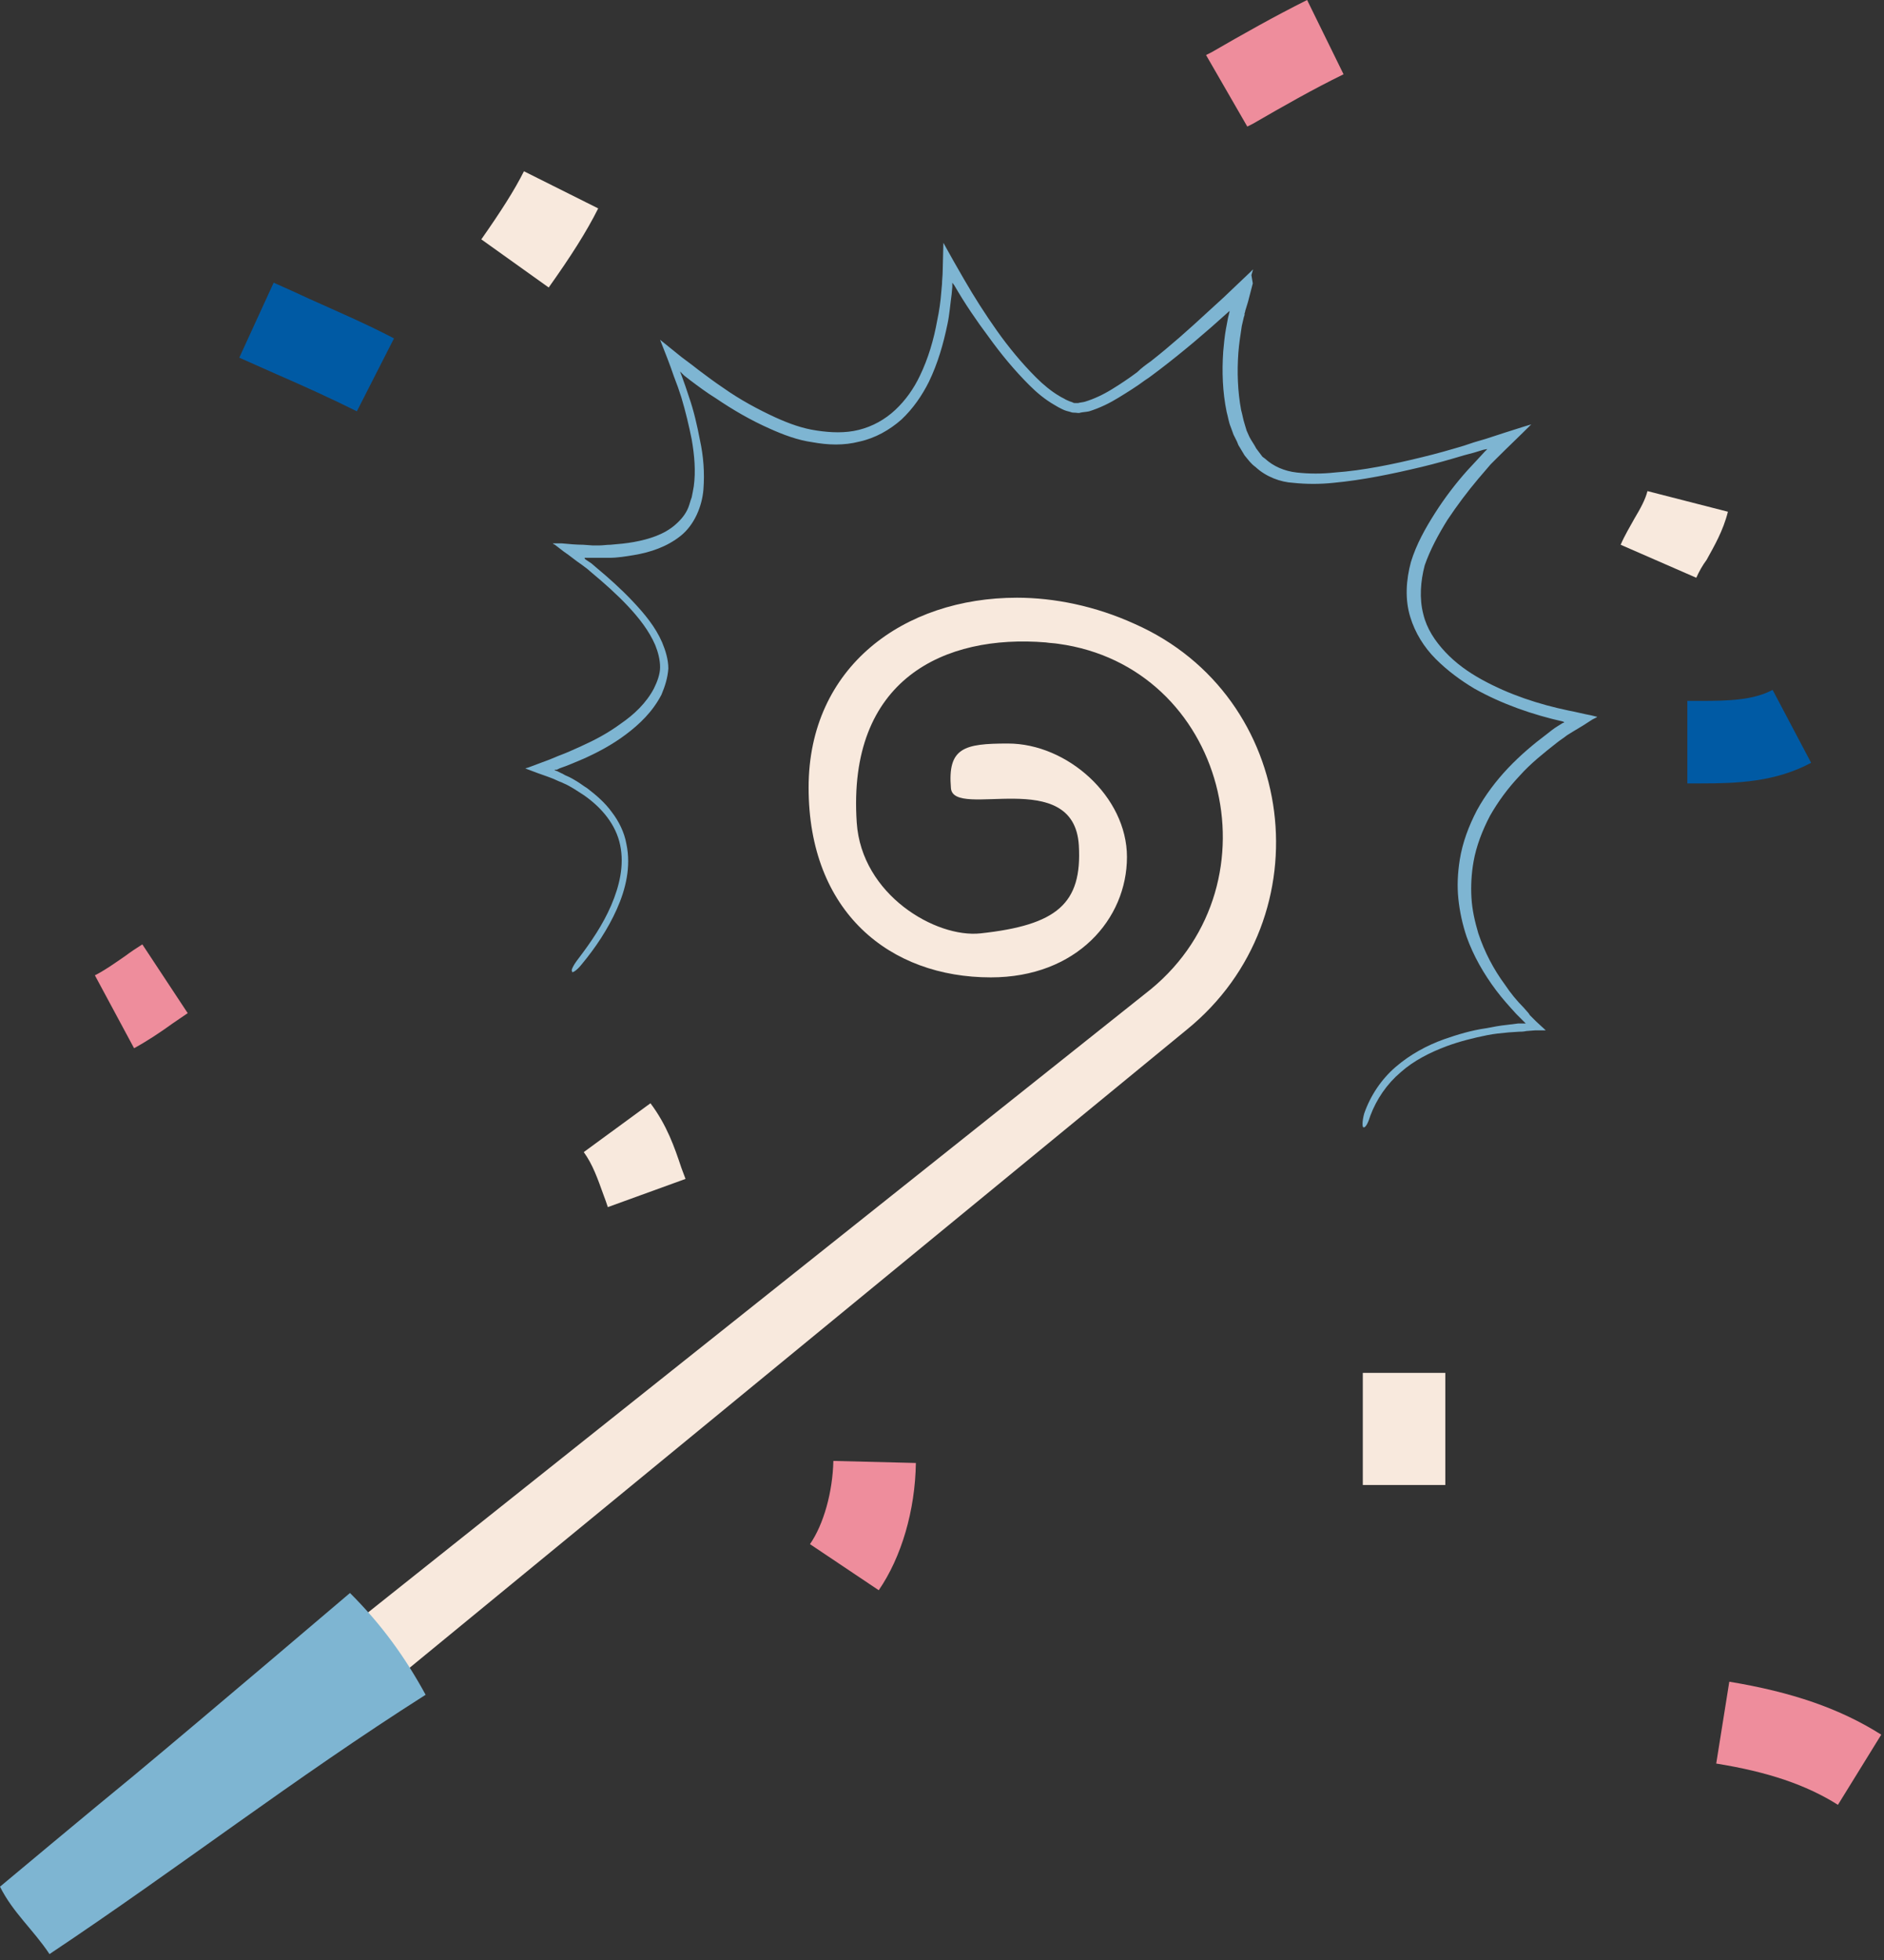 <svg width="274" height="285" viewBox="0 0 274 285" fill="none" xmlns="http://www.w3.org/2000/svg">
<rect x="0" y="0" width="274" height="285" fill="#333333" stroke="none"/>
<g clip-path="url(#clip0_2453_5104)">
<path d="M45.9 240.5L167.4 143.8C186.3 128.2 178.2 96.9 153.9 93.6C153.3 93.5 152.7 93.5 152.1 93.4C137.4 92.2 123.2 98.7 124.6 119.6C125.3 130.1 136.1 136.4 142.6 135.7C153.7 134.5 157.4 131.4 156.9 122.9C156.2 111.3 138.7 119.2 138.3 114.6C137.8 108.7 140.2 108.1 146.6 108.1C155.2 108.1 163.9 115.8 163.9 124.6C163.9 133.6 156.6 142.1 144.1 142.1C129.4 142.1 117.6 132.6 117.6 114.5C117.6 96.9 131.5 86.9 147.9 86.9C153.3 86.9 159.3 88.1 165 90.7C188.8 101.2 192.8 133.3 172.6 149.7L49.8 250.5" fill="#F8E9DD"/>
<path d="M50.9 231.6C55.5 236.2 58.9 240.9 61.9 246.4C42.7 258.6 26.1 271.5 7.2 284.1C4.8 280.5 1.9 278.1 0 274.3C0 274.3 13.4 263.1 19.4 258.2C30.1 249.3 50.9 231.6 50.9 231.6Z" fill="#7EB5D2"/>
<path d="M84.6 140.2C86.6 137.8 88.4 135.1 89.7 132.2C91 129.3 91.8 126 91.1 122.7C90.8 121 90 119.4 89 118.1C88 116.7 86.7 115.6 85.4 114.6C84.9 114.3 84.4 113.9 83.9 113.6C83.4 113.3 82.9 113 82.4 112.8C82.1 112.7 81.9 112.5 81.6 112.4L81 112.1L80.7 112C80.5 112 80.8 111.9 80.8 111.9H80.9C80.9 111.9 80.9 111.9 81 111.9L81.4 111.7C82.6 111.3 83.7 110.8 84.9 110.3C86.9 109.4 89 108.3 91 106.8C93 105.3 94.9 103.5 96.2 101C96.7 99.8 97.1 98.6 97.2 97.2C97.2 95.9 96.8 94.6 96.3 93.4C95.3 91.1 93.7 89.2 92 87.4C90.3 85.6 88.5 84 86.7 82.5L86 81.9L85.4 81.5L85.1 81.3L85 81.1H85.1H85.3H85.6H85.9H86.8C87.4 81.1 88 81.1 88.6 81.1C89.8 81.1 91 80.9 92.2 80.7C94.6 80.3 97 79.5 99 77.9C101 76.3 102.1 73.6 102.3 71.2C102.5 68.7 102.3 66.3 101.8 64C101.4 61.9 100.9 59.7 100.2 57.7L99.7 56.2L99.2 54.8L98.9 54L99.3 54.4L99.5 54.6L100.4 55.3C101.6 56.2 102.8 57.1 104.1 57.9C106.6 59.6 109.2 61.1 111.9 62.3C113.9 63.2 116 64 118.2 64.3C120.4 64.7 122.7 64.8 125 64.2C127.3 63.7 129.4 62.5 131.1 61C132.8 59.4 134.1 57.5 135.1 55.5C136.4 52.8 137.2 50 137.8 47.1C138.1 45.7 138.2 44.2 138.4 42.8L138.5 41.7V41.5V41.1C138.6 41.2 138.7 41.4 138.8 41.5C140.3 44.1 142 46.6 143.8 49C145.6 51.5 147.5 53.8 149.7 56C150.8 57.1 152 58.1 153.4 58.9C153.7 59.1 154.1 59.3 154.5 59.5C154.9 59.7 155.3 59.8 155.7 59.9C155.9 60 156.2 60 156.4 60C156.6 60 156.9 60.1 157.1 60C157.5 59.9 158 59.9 158.4 59.8C160 59.3 161.4 58.6 162.7 57.8C164 57 165.3 56.2 166.5 55.3C167.3 54.8 168 54.2 168.7 53.7C172.1 51.1 175.4 48.3 178.6 45.4L178.8 45.2V45.4L178.6 46.2C178.5 46.7 178.4 47.3 178.3 47.8C178.1 48.9 178 50 177.9 51.1C177.7 54 177.8 57 178.4 59.9C178.6 60.6 178.7 61.4 179 62.1L179.4 63.2L179.9 64.2L180.1 64.7L180.4 65.2L181 66.2C181.5 66.8 181.9 67.4 182.6 67.9C184.1 69.3 186.2 70.1 188.1 70.2C190 70.4 192 70.4 193.9 70.2C198.2 69.8 202.5 68.9 206.7 67.9C208.8 67.4 210.9 66.8 212.9 66.2L214.4 65.8L215.7 65.4L216.2 65.3H216.3L215.9 65.7L214.7 67L213.4 68.4C211.7 70.3 210.1 72.4 208.7 74.6C207.3 76.8 206 79.1 205.2 81.7C204.5 84.3 204.3 87.1 205.1 89.7C205.8 92 207.1 94.1 208.8 95.8C210.5 97.5 212.4 98.9 214.4 100.1C218.5 102.4 222.9 103.9 227.3 104.9L227.5 105L227.4 105.1H227.3L226.5 105.6C226 105.9 225.5 106.3 225 106.7C223 108.2 221.1 109.8 219.3 111.7C217.6 113.5 216 115.6 214.8 117.8C213.6 120.1 212.7 122.5 212.3 125C212 126.9 211.9 128.8 212.1 130.7C212.3 132.6 212.7 134.4 213.3 136.2C214.3 139 215.8 141.6 217.6 144C218.5 145.2 219.5 146.3 220.5 147.4L221.3 148.2L221.4 148.3L221.5 148.4L221.6 148.5L221.9 148.8C222 148.8 221.9 148.8 221.9 148.8H221.8H221.6H221.3H220.8L219.2 149C218.2 149.1 217.1 149.3 216.1 149.5C214 149.8 212 150.4 210 151.1C207.5 152 205.1 153.3 203 155.1C200.9 156.9 199.3 159.3 198.4 161.9C198.1 163 198.1 163.9 198.3 163.9C198.6 164 199 163.2 199.3 162.2C200.2 159.8 201.7 157.6 203.7 155.9C205.6 154.2 208 153 210.4 152.1C212.3 151.4 214.3 150.9 216.3 150.5C217.3 150.3 218.3 150.2 219.4 150.1L220.9 150C221.1 150 221.6 150 222 149.9L223.3 149.8H224.2H224.6H224.8L224.7 149.7L223.4 148.5L222.8 147.9L222.5 147.6L222.3 147.3L221.6 146.5C220.6 145.5 219.7 144.4 218.9 143.2C217.2 140.9 215.9 138.4 215 135.7C214.5 134 214.1 132.3 214 130.5C213.9 128.8 214 127 214.3 125.3C214.7 123 215.6 120.7 216.7 118.6C217.9 116.5 219.3 114.6 221 112.8C222.6 111 224.5 109.5 226.4 108C226.9 107.6 227.4 107.3 227.9 106.9L228.7 106.4C229.2 106.1 229.7 105.8 230.2 105.5L231.6 104.6L232 104.4L232.2 104.3L232.3 104.2H232.2L231.4 104C230.3 103.8 229.2 103.5 228.1 103.3C223.8 102.4 219.5 101 215.5 98.8C213.5 97.7 211.7 96.4 210.2 94.8C208.7 93.2 207.5 91.4 207 89.3C206.4 87 206.6 84.5 207.2 82.2C208 79.9 209.2 77.7 210.5 75.6C211.9 73.5 213.4 71.5 215 69.6L216.2 68.2L216.8 67.5L217.1 67.2L217.3 67L217.6 66.7C219.3 65 221 63.4 222.7 61.7C222.4 61.8 222 61.9 221.7 62C219.8 62.6 217.9 63.2 216.1 63.8L214.4 64.3L212.9 64.8C210.9 65.4 208.8 66 206.7 66.5C202.6 67.5 198.3 68.4 194.1 68.7C192.3 68.9 190.4 68.9 188.6 68.7C186.8 68.5 185.2 67.8 184 66.7L183.6 66.4L183.3 66C183.1 65.7 182.9 65.5 182.7 65.2C182.4 64.6 182 64.1 181.7 63.5L181.3 62.6L181 61.6C180.8 61 180.7 60.3 180.5 59.6C180 56.9 179.9 54.1 180.1 51.3C180.2 50 180.4 48.7 180.6 47.4C180.7 47 180.8 46.5 180.9 46.1L181 45.8V45.6C181 45.5 181.1 45.4 181.1 45.2L181.5 43.9L182.2 41.2L182 40L182.2 39.3C182.2 39.3 182.3 39.2 182.2 39.2L182.1 39.3L181.9 39.5L177.9 43.3L175.6 45.4C172.9 47.9 170.2 50.3 167.4 52.5C166.7 53 166 53.5 165.4 54.1C164.2 55 163 55.8 161.7 56.6C160.4 57.4 159.1 58 157.8 58.4C157.5 58.5 157.1 58.5 156.8 58.6C156.6 58.6 156.5 58.6 156.4 58.6C156.3 58.6 156.1 58.6 156 58.5C155.7 58.4 155.4 58.3 155 58.1C154.7 57.9 154.4 57.8 154.1 57.6C152.9 56.9 151.7 55.9 150.7 54.9C148.6 52.8 146.7 50.5 145 48.1C143.3 45.7 141.7 43.2 140.2 40.6C139.2 38.9 138.2 37.1 137.2 35.3L137.1 39.4C137.1 40 137 40.8 137 41.3L136.9 42.4C136.8 43.8 136.6 45.2 136.3 46.6C135.8 49.4 135 52.1 133.8 54.6C132.9 56.5 131.7 58.2 130.2 59.6C128.7 61 126.9 62 124.9 62.5C122.9 63 120.8 62.9 118.8 62.6C116.7 62.3 114.8 61.6 112.8 60.7C110.2 59.5 107.6 58.1 105.2 56.4C104 55.6 102.8 54.7 101.6 53.8L100.7 53.1L99.1 51.9L96 49.4C96.7 51.2 97.4 52.9 98 54.7L98.6 56.3L99.1 57.8C99.7 59.8 100.2 61.9 100.6 63.9C101 66.2 101.2 68.5 100.9 70.7C100.8 71.3 100.7 71.8 100.6 72.3C100.4 72.8 100.3 73.3 100.1 73.8C99.7 74.8 99 75.6 98.2 76.3C96.6 77.7 94.4 78.4 92.2 78.8C91.1 79 90 79.1 88.8 79.2C88.2 79.2 87.7 79.3 87.1 79.3H86.2L84.8 79.2C83.8 79.2 82.8 79.1 81.7 79H80.9H80.5H80.4L80.5 79.1L80.7 79.2L82 80.2C82.9 80.8 83.7 81.5 84.6 82.1L85.4 82.7L86.1 83.3C87.9 84.8 89.7 86.4 91.3 88.1C92.9 89.8 94.4 91.7 95.3 93.8C95.7 94.8 96 95.9 96 97C96 98 95.6 99.1 95.1 100.1C94 102.2 92.2 103.9 90.3 105.2C88.4 106.6 86.5 107.6 84.5 108.5C83.4 109 82.3 109.5 81.2 109.9L80 110.4L78.4 111L76.8 111.6L76.4 111.7H76.3C76.3 111.7 76.3 111.7 76.4 111.7L76.6 111.8L77.4 112.1C78.4 112.5 79.4 112.8 80.4 113.2L81.3 113.6C81.6 113.7 81.8 113.8 82 113.9C82.5 114.1 83 114.4 83.5 114.7C84 115 84.4 115.3 84.9 115.6C87.5 117.4 89.6 119.9 90.2 122.9C90.8 125.8 90.1 128.8 88.9 131.6C87.7 134.4 86 136.9 84.1 139.4C83.4 140.3 83 141.1 83.2 141.2C83.1 141.6 83.9 141.1 84.6 140.2Z" fill="#7EB5D2"/>
<path d="M88.4 175.5C88.2 174.9 88 174.3 87.8 173.8C86.9 171.3 86.2 169.3 84.9 167.5L94.6 160.4C97 163.6 98.1 166.8 99.1 169.8C99.3 170.3 99.5 170.9 99.7 171.4L88.4 175.5Z" fill="#F8E9DD"/>
<path d="M79.8 41.8L70 34.8C72.8 30.8 74.8 27.7 76.2 24.9L87 30.3C85.3 33.7 83 37.3 79.8 41.8Z" fill="#F8E9DD"/>
<path d="M51.9 59.8C48.1 57.9 44.1 56.1 40.2 54.4C38.4 53.6 36.6 52.8 34.8 52L39.8 41.1C41.6 41.9 43.4 42.7 45.1 43.5C49.1 45.3 53.3 47.1 57.3 49.2L51.9 59.8Z" fill="#005AA4"/>
<path d="M210.2 199.6H198.2V215.9H210.2V199.6Z" fill="#F8E9DD"/>
<path d="M247.4 113.9H245.4V101.9H247.4C251.4 101.9 255 101.8 257.8 100.3L263.4 110.9C258.2 113.7 252.6 113.9 247.4 113.9Z" fill="#005AA4"/>
<path d="M246.7 84L235.7 79.2C236.3 77.8 237.1 76.5 237.7 75.4C238.6 73.9 239.3 72.6 239.6 71.4L251.3 74.4C250.6 77.2 249.3 79.4 248.2 81.4C247.6 82.2 247.1 83.1 246.7 84Z" fill="#F8E9DD"/>
<path d="M181.4 18.4L175.4 8L176.2 7.6C180.7 5 185.3 2.4 190.1 0L195.4 10.8C190.9 13 186.7 15.4 182.2 18L181.4 18.4Z" fill="#EE8D9C"/>
<path d="M127.8 231.2L117.8 224.5C119.8 221.6 121.1 216.9 121.2 212.4L133.2 212.7C133.1 219.6 131.1 226.4 127.8 231.2Z" fill="#EE8D9C"/>
<path d="M267.3 262.4C262.7 259.5 257.1 257.6 249.6 256.4L251.5 244.5C260.6 246 267.6 248.4 273.6 252.2L267.3 262.4Z" fill="#EE8D9C"/>
<path d="M19.5 152.4L13.8 141.8C15.2 141.1 16.6 140.1 18.2 139C19 138.4 19.9 137.8 20.7 137.3L27.3 147.3C26.6 147.8 25.8 148.3 25.1 148.8C23.3 150.1 21.5 151.3 19.5 152.4Z" fill="#EE8D9C"/>
</g>
<defs>
<clipPath id="clip0_2453_5104">
<rect width="273.7" height="284.1" fill="white"/>
</clipPath>
</defs>
</svg>
